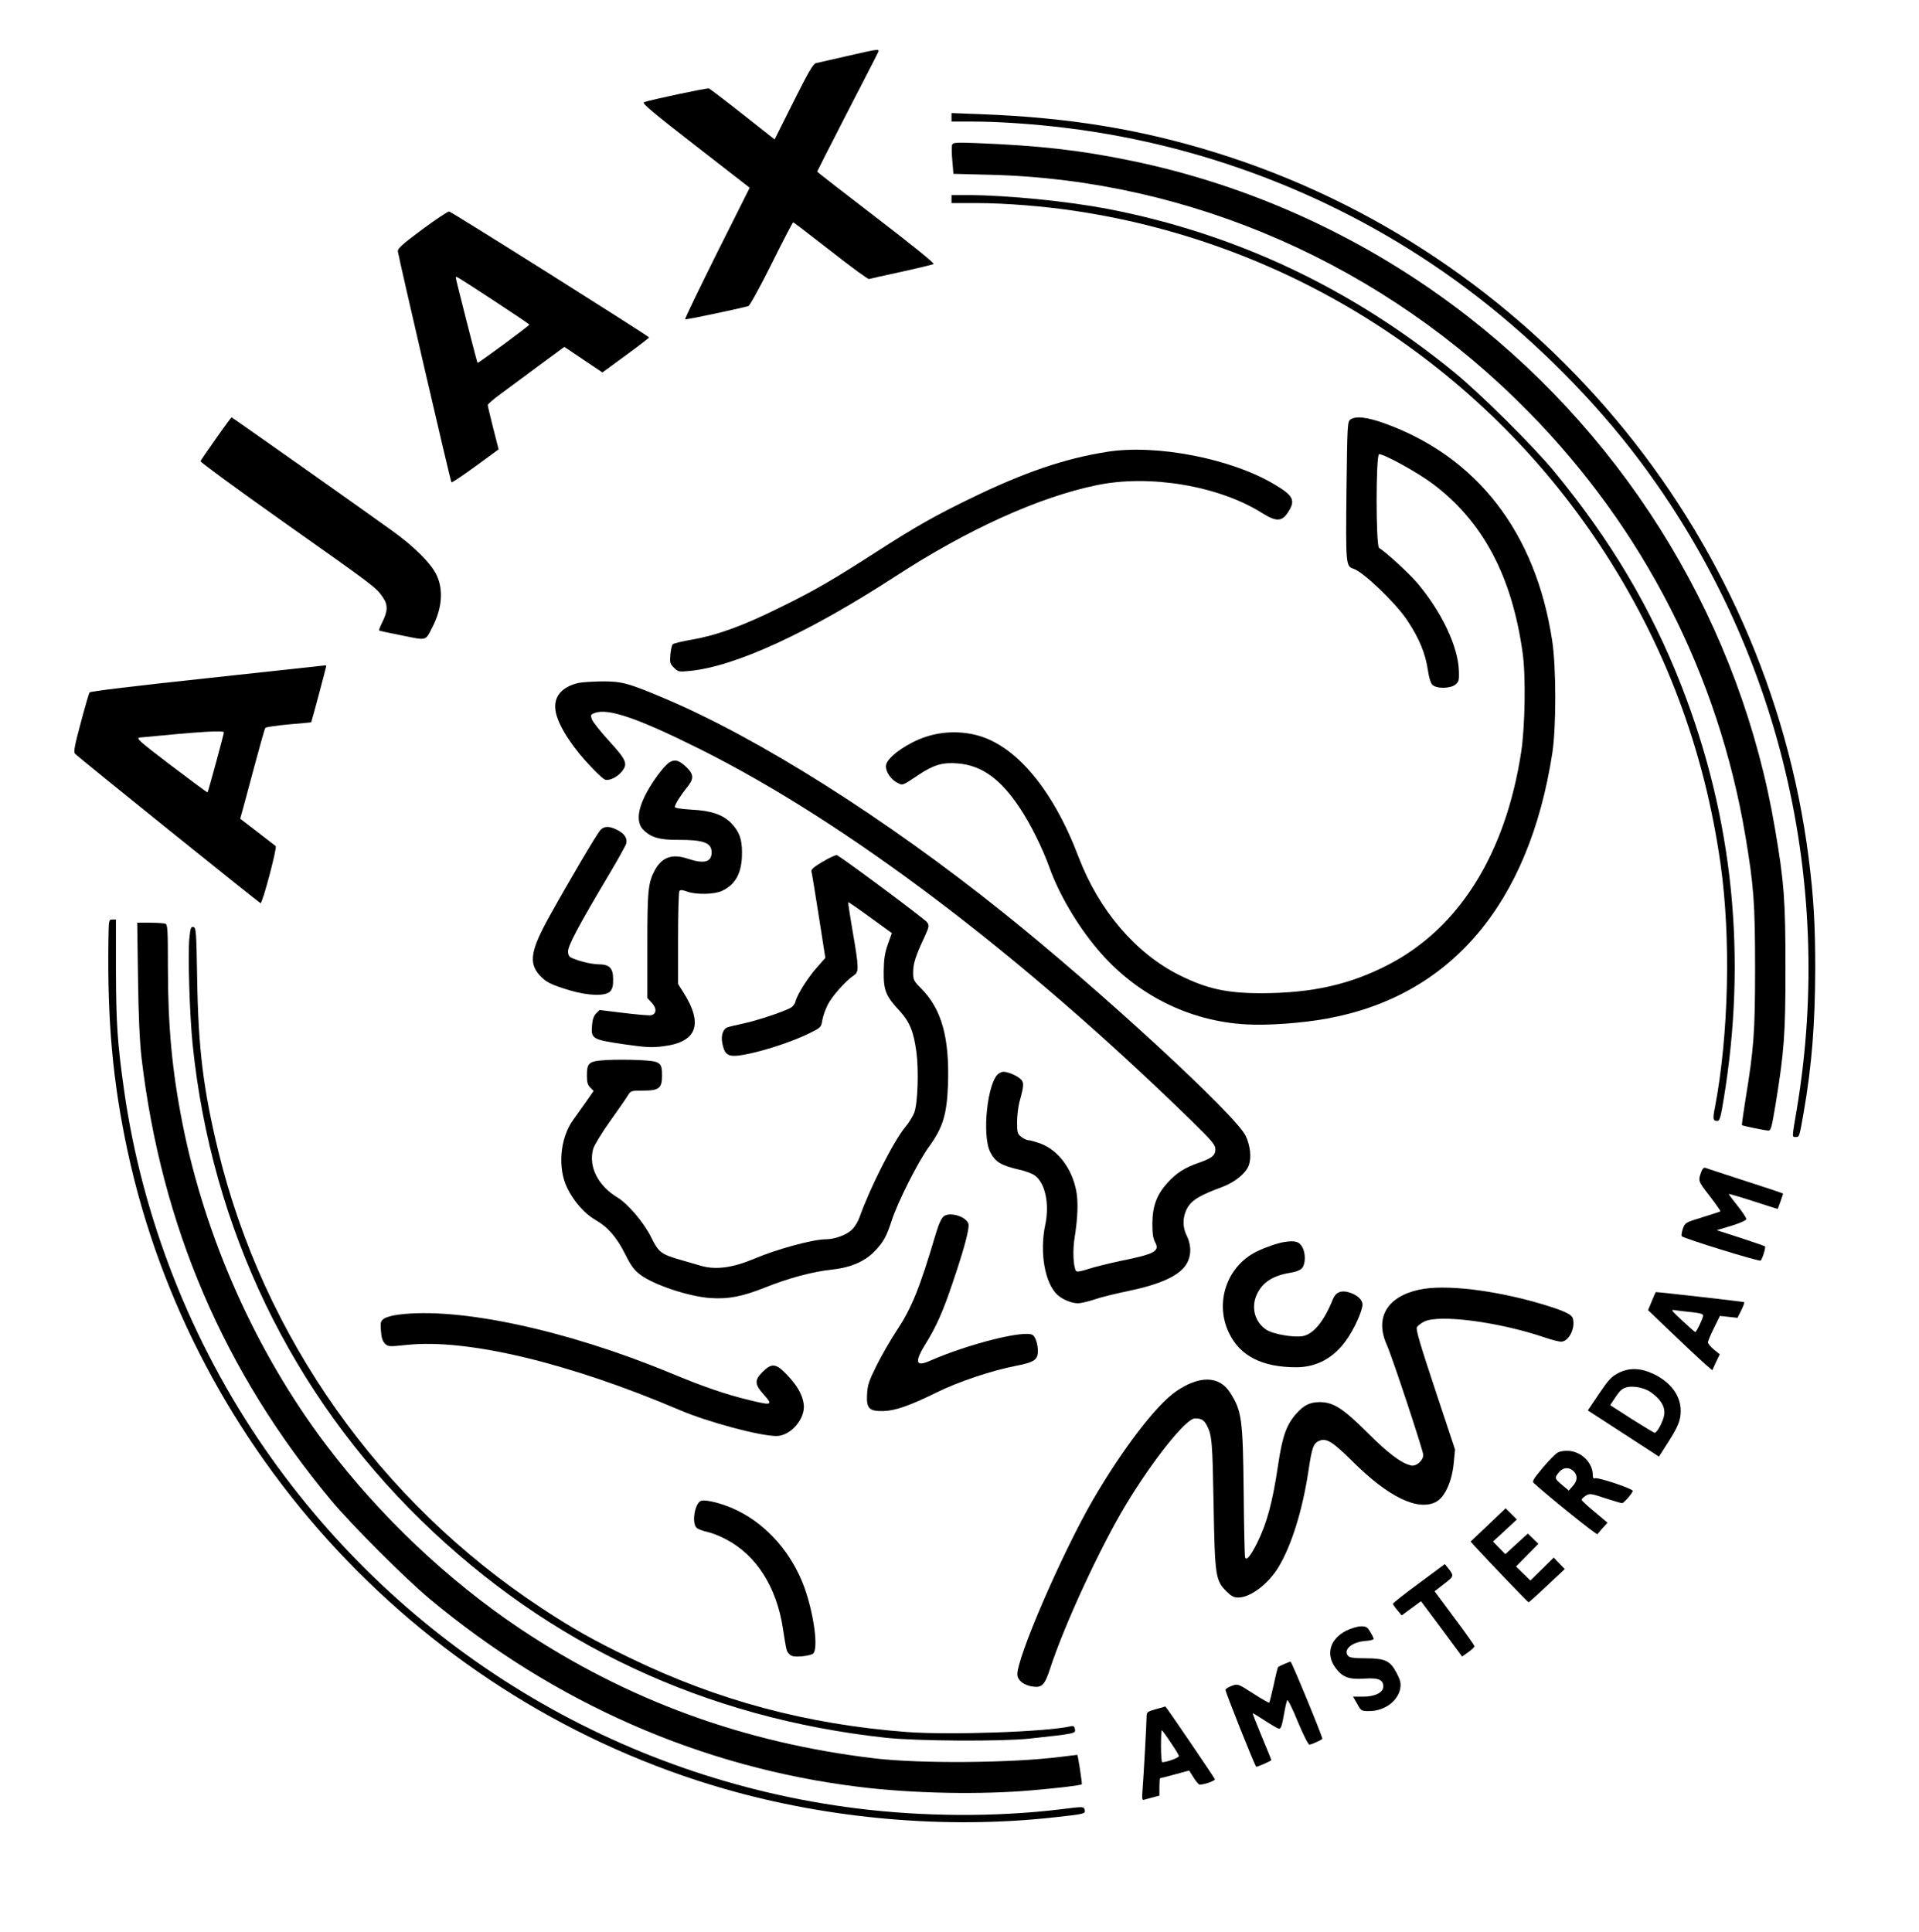 <?xml version="1.0" standalone="no"?>
<!DOCTYPE svg PUBLIC "-//W3C//DTD SVG 20010904//EN"
 "http://www.w3.org/TR/2001/REC-SVG-20010904/DTD/svg10.dtd">
<svg version="1.0" xmlns="http://www.w3.org/2000/svg"
 width="1200pt" height="1208pt" viewBox="0 0 1200 1208"
 preserveAspectRatio="xMidYMid meet">

<g transform="translate(0,1208) scale(0.1,-0.1)"
fill="#000000" stroke="none">
<path d="M5295 11729 c-93 -21 -180 -41 -193 -44 -17 -4 -47 -55 -140 -241
l-118 -236 -199 157 c-110 87 -205 159 -212 162 -11 4 -364 -71 -406 -86 -15
-6 56 -65 321 -271 l340 -264 -205 -409 c-112 -225 -202 -411 -199 -414 3 -4
331 65 396 83 8 2 74 121 145 264 71 143 132 260 135 260 3 0 108 -81 234
-179 126 -99 234 -178 240 -176 6 2 97 23 201 45 105 23 196 45 203 49 7 4
-127 113 -358 290 -203 156 -370 285 -370 288 0 2 82 163 181 356 100 194 188
364 195 380 18 35 24 35 -191 -14z"/>
<path d="M5950 11346 l0 -26 128 0 c165 0 386 -15 588 -40 905 -111 1771 -457
2499 -1000 378 -281 746 -641 1032 -1007 908 -1167 1285 -2666 1038 -4135 -30
-177 -30 -168 -5 -168 22 0 22 -1 50 160 50 289 70 549 71 891 0 281 -10 450
-41 694 -262 2055 -1723 3794 -3705 4410 -474 147 -919 220 -1472 241 l-183 7
0 -27z"/>
<path d="M5954 11175 c-4 -8 -3 -53 1 -99 l7 -83 231 -6 c1254 -31 2466 -565
3367 -1484 718 -731 1184 -1643 1354 -2648 53 -316 61 -423 61 -830 0 -405 -8
-503 -61 -827 -13 -83 -23 -152 -21 -154 5 -5 146 -34 166 -34 15 0 21 24 44
163 54 333 62 433 62 852 0 425 -8 536 -65 870 -212 1262 -902 2412 -1920
3205 -624 486 -1357 824 -2126 979 -309 63 -564 91 -942 106 -133 5 -153 4
-158 -10z"/>
<path d="M5950 10835 l0 -25 158 0 c180 0 428 -20 629 -51 1334 -203 2522
-962 3268 -2089 402 -608 653 -1273 755 -2000 64 -458 50 -1059 -35 -1509 -16
-79 -14 -91 14 -91 14 0 21 22 39 133 148 892 60 1759 -263 2587 -191 489
-445 916 -799 1345 -131 158 -458 483 -621 616 -644 527 -1370 869 -2170 1023
-253 48 -627 85 -867 86 l-108 0 0 -25z"/>
<path d="M2640 10645 c-129 -96 -154 -119 -152 -138 9 -56 329 -1437 335
-1443 3 -3 71 42 150 100 l145 106 -34 133 c-18 72 -34 137 -34 144 0 6 39 40
88 75 48 36 155 115 239 177 l152 112 119 -80 119 -80 146 107 c81 59 146 109
146 112 0 7 -1234 785 -1250 787 -8 2 -84 -49 -169 -112z m448 -445 c122 -80
222 -147 222 -150 0 -7 -320 -243 -324 -239 -4 5 -136 523 -136 533 0 12 2 10
238 -144z"/>
<path d="M1351 9338 c-51 -72 -95 -136 -97 -142 -2 -6 229 -175 513 -376 572
-404 586 -414 626 -474 34 -48 33 -88 -4 -160 -12 -25 -21 -47 -18 -49 2 -2
67 -16 143 -31 159 -32 145 -36 191 54 60 118 69 234 24 326 -34 71 -139 176
-274 273 -180 130 -1003 711 -1007 711 -2 0 -46 -59 -97 -132z"/>
<path d="M8444 9456 c-18 -14 -19 -33 -24 -443 -5 -457 -4 -474 42 -489 61
-18 262 -211 335 -319 78 -116 117 -211 133 -322 5 -36 16 -74 26 -84 24 -27
113 -26 145 0 21 17 24 27 22 85 -5 154 -108 370 -261 551 -53 62 -199 196
-238 218 -21 12 -21 587 0 587 33 0 245 -117 336 -186 313 -235 494 -576 561
-1054 21 -143 16 -462 -9 -625 -98 -636 -388 -1099 -831 -1328 -240 -124 -474
-177 -792 -178 -218 0 -341 27 -514 113 -273 136 -504 406 -630 738 -163 429
-398 706 -647 765 -136 32 -275 14 -397 -50 -98 -52 -161 -109 -161 -147 0
-37 32 -83 71 -103 33 -18 33 -18 131 48 95 64 153 81 247 73 149 -12 267 -96
387 -277 68 -101 144 -255 188 -378 59 -164 172 -356 298 -506 238 -283 572
-452 933 -471 130 -8 349 8 501 36 775 140 1265 716 1411 1660 25 163 25 538
-1 705 -103 676 -470 1150 -1052 1359 -108 38 -177 46 -210 22z"/>
<path d="M6920 9254 c-264 -42 -513 -127 -845 -288 -227 -110 -349 -179 -590
-334 -278 -179 -393 -246 -610 -352 -229 -114 -393 -173 -549 -200 -59 -10
-113 -23 -119 -29 -6 -6 -12 -35 -15 -65 -4 -49 -2 -57 23 -82 25 -25 30 -26
95 -20 283 26 745 238 1291 593 451 293 894 494 1257 569 331 69 766 -4 1037
-176 89 -55 123 -53 164 14 42 68 27 98 -90 167 -271 162 -741 253 -1049 203z"/>
<path d="M1296 7839 c-450 -48 -732 -82 -736 -89 -4 -6 -29 -92 -55 -190 -38
-141 -46 -182 -36 -193 13 -17 1148 -930 1160 -935 12 -4 105 348 95 357 -5 4
-57 44 -115 89 l-107 82 28 102 c102 381 124 458 129 466 3 5 69 15 146 22 77
6 140 13 141 13 3 5 94 345 94 351 0 3 -3 6 -7 5 -5 -1 -336 -36 -737 -80z
m104 -339 c0 -11 -98 -371 -102 -375 -2 -2 -104 74 -228 168 -205 156 -222
172 -195 175 380 37 525 46 525 32z"/>
<path d="M3616 7809 c-101 -24 -153 -83 -143 -166 8 -77 82 -203 190 -323 55
-61 109 -113 122 -116 28 -7 76 17 104 52 38 48 29 70 -79 189 -55 60 -104
122 -109 137 -9 26 -8 30 17 39 83 33 271 -32 662 -227 917 -459 1999 -1278
3068 -2320 132 -129 152 -153 152 -180 0 -39 -19 -55 -100 -84 -93 -32 -142
-64 -199 -126 -67 -74 -94 -144 -95 -254 0 -63 4 -93 17 -118 31 -56 -2 -74
-216 -117 -70 -15 -160 -37 -200 -50 -52 -17 -74 -20 -79 -12 -16 27 -21 126
-9 202 21 131 24 231 11 298 -27 140 -113 254 -223 296 -32 11 -66 21 -76 21
-10 0 -30 9 -45 21 -24 19 -26 27 -26 93 0 39 7 96 15 126 30 108 30 124 0
148 -15 12 -45 27 -66 33 -32 10 -42 9 -63 -4 -71 -47 -108 -388 -53 -493 32
-61 67 -82 183 -109 37 -8 79 -24 94 -35 66 -47 94 -179 66 -310 -36 -170 -3
-364 76 -437 31 -29 89 -53 129 -53 18 0 64 11 103 24 39 14 139 38 221 55
186 39 302 91 348 157 37 53 40 121 7 189 -29 59 -24 128 12 183 28 41 80 71
205 117 85 31 156 89 173 141 16 48 8 120 -20 180 -59 128 -916 917 -1520
1400 -734 588 -1526 1088 -2115 1337 -224 95 -268 107 -392 106 -59 -1 -125
-5 -147 -10z"/>
<path d="M4190 7315 c-36 -19 -123 -138 -161 -220 -43 -90 -46 -161 -9 -201
47 -50 103 -67 220 -66 158 1 210 -18 210 -78 0 -62 -48 -74 -152 -39 -94 31
-158 9 -202 -71 -43 -79 -48 -125 -48 -473 l0 -328 27 -29 c34 -35 31 -73 -5
-79 -14 -2 -92 5 -173 15 l-148 18 -21 -21 c-15 -15 -23 -38 -26 -76 -7 -83 2
-88 198 -117 140 -20 176 -22 246 -13 214 26 255 139 123 344 l-29 46 0 284
c0 156 4 289 8 296 6 9 17 9 47 -2 58 -21 171 -19 220 4 86 40 125 114 125
238 0 87 -17 133 -68 186 -52 53 -125 78 -249 84 -66 4 -103 10 -103 17 0 15
36 73 76 122 44 54 43 81 -3 126 -46 43 -70 51 -103 33z"/>
<path d="M3753 6888 c-23 -27 -194 -316 -317 -538 -117 -211 -131 -290 -63
-367 38 -43 70 -60 186 -95 121 -36 228 -39 257 -7 14 16 19 36 18 76 0 71
-23 93 -98 93 -28 1 -80 11 -116 23 -60 20 -65 24 -68 54 -3 34 59 153 255
482 57 96 106 184 109 196 8 33 -11 62 -56 85 -51 26 -82 25 -107 -2z"/>
<path d="M5147 6693 c-56 -33 -76 -50 -73 -62 3 -9 23 -134 46 -279 l41 -262
-51 -58 c-57 -63 -125 -171 -136 -215 -3 -15 -18 -34 -33 -41 -51 -26 -207
-78 -291 -96 -47 -10 -93 -21 -103 -25 -26 -11 -39 -51 -31 -94 16 -87 39 -97
165 -71 115 24 280 79 379 128 73 36 75 38 82 82 4 24 19 68 34 97 25 51 113
151 164 184 32 21 31 48 -8 274 -17 98 -29 181 -28 183 2 2 64 -41 138 -95
l135 -98 -25 -70 c-19 -55 -25 -91 -26 -170 -1 -118 13 -154 100 -247 62 -68
87 -128 104 -254 16 -116 9 -323 -13 -382 -9 -23 -34 -64 -56 -90 -71 -84
-222 -382 -286 -564 -9 -26 -30 -61 -48 -78 -34 -33 -108 -60 -166 -60 -81 -1
-306 -62 -446 -122 -134 -56 -238 -70 -330 -44 -28 8 -83 24 -124 36 -126 36
-142 47 -189 143 -45 91 -145 209 -210 248 -123 74 -183 193 -153 304 6 22 53
100 106 174 52 73 103 146 112 162 17 28 20 29 95 29 99 0 118 15 118 93 0 85
-9 91 -143 98 -63 3 -156 3 -207 0 -109 -7 -120 -16 -120 -98 0 -41 5 -58 21
-74 l21 -21 -48 -69 c-27 -38 -64 -90 -82 -115 -81 -115 -96 -301 -34 -425 41
-83 108 -159 174 -197 78 -44 133 -107 186 -212 38 -76 57 -102 97 -132 84
-63 303 -136 436 -145 115 -8 200 9 344 66 147 59 298 99 418 112 117 12 209
52 271 119 52 56 69 87 102 187 38 117 165 369 233 462 87 120 112 201 119
388 10 296 -40 474 -170 604 -44 44 -48 52 -48 97 0 56 15 103 67 214 33 72
35 79 20 101 -11 17 -493 377 -562 419 -6 4 -46 -14 -88 -39z"/>
<path d="M678 6198 c-7 -502 27 -881 118 -1308 406 -1900 1860 -3456 3733
-3996 660 -190 1388 -253 2060 -179 193 21 200 23 194 46 -6 23 -4 23 -156 4
-401 -48 -848 -46 -1267 6 -1496 186 -2841 1002 -3704 2249 -461 666 -767
1445 -880 2241 -42 296 -50 420 -51 751 l0 318 -22 0 c-23 0 -23 -2 -25 -132z"/>
<path d="M863 5958 c3 -235 11 -400 22 -493 124 -1052 516 -1964 1188 -2770
129 -154 458 -483 612 -612 783 -653 1701 -1056 2685 -1177 337 -42 770 -50
1090 -21 171 15 299 31 305 37 3 3 -24 181 -28 184 -1 0 -47 -5 -102 -12 -303
-39 -874 -44 -1165 -10 -818 97 -1546 363 -2215 809 -452 302 -880 707 -1217
1153 -437 579 -755 1292 -897 2009 -65 328 -91 608 -91 976 0 234 -2 268 -16
273 -9 3 -52 6 -96 6 l-80 0 5 -352z"/>
<path d="M1184 6211 c-10 -105 2 -484 21 -666 118 -1144 618 -2183 1431 -2975
796 -776 1776 -1234 2904 -1357 192 -21 727 -24 900 -5 284 31 287 32 282 58
-3 18 -9 23 -26 19 -148 -35 -756 -56 -1026 -36 -625 48 -1183 197 -1736 466
-226 109 -358 184 -549 310 -1009 664 -1737 1693 -2020 2857 -94 387 -125 639
-132 1075 -5 298 -7 322 -23 326 -16 4 -19 -5 -26 -72z"/>
<path d="M10641 4759 c-24 -65 -24 -63 50 -158 39 -51 69 -94 67 -96 -1 -2
-52 -18 -112 -37 -108 -33 -109 -34 -123 -73 -7 -21 -10 -42 -6 -46 16 -15
486 -160 493 -152 11 11 33 83 27 89 -2 2 -71 26 -153 53 l-149 48 93 28 c58
18 92 34 92 42 0 8 -25 45 -55 83 -30 38 -55 71 -55 73 0 3 68 -17 152 -44 83
-27 153 -49 154 -49 2 0 34 90 34 96 0 2 -106 37 -236 79 -130 42 -242 79
-250 82 -8 3 -17 -4 -23 -18z"/>
<path d="M5903 4475 c-15 -11 -31 -44 -49 -103 -102 -345 -152 -469 -245 -610
-39 -59 -96 -158 -127 -220 -48 -97 -57 -123 -60 -180 -5 -89 12 -108 102
-106 73 2 161 32 330 115 134 67 351 140 500 168 113 22 136 38 136 92 0 43
-15 90 -33 101 -51 32 -404 -57 -645 -163 -88 -39 -94 -4 -22 111 62 99 107
199 166 375 72 211 107 341 100 371 -12 45 -113 77 -153 49z"/>
<path d="M8030 4313 c-43 -7 -123 -35 -173 -60 -187 -93 -263 -322 -171 -510
69 -143 207 -213 420 -213 126 0 232 57 311 167 51 71 102 184 103 225 0 31
-36 63 -87 77 -49 14 -81 -1 -99 -46 -54 -135 -121 -216 -186 -228 -57 -11
-188 12 -230 40 -72 48 -96 139 -59 220 35 76 100 118 210 136 37 6 62 16 74
30 21 26 22 90 2 128 -19 37 -47 45 -115 34z"/>
<path d="M8874 4015 c-201 -44 -278 -175 -202 -345 33 -73 228 -662 228 -688
0 -36 -44 -74 -77 -66 -61 14 -142 75 -272 205 -154 153 -213 191 -300 191
-60 -1 -96 -18 -143 -70 -62 -69 -88 -140 -114 -312 -36 -245 -71 -374 -134
-501 -42 -82 -66 -111 -74 -88 -3 8 -7 192 -9 409 -5 460 -12 508 -86 623 -67
104 -191 107 -337 6 -124 -85 -335 -361 -520 -679 -196 -339 -483 -1004 -472
-1096 4 -35 44 -64 97 -71 56 -8 74 10 107 111 91 279 316 764 476 1029 170
281 375 537 430 537 41 0 57 -10 75 -44 32 -61 35 -105 42 -496 8 -447 12
-474 81 -542 30 -30 45 -38 74 -38 75 0 187 85 250 189 81 133 150 354 187
596 23 155 32 180 69 195 45 19 85 -7 210 -131 222 -221 407 -310 520 -251 54
29 98 123 110 237 l9 90 -124 373 c-93 280 -122 378 -115 392 5 9 26 26 47 36
95 46 469 -3 753 -100 41 -14 87 -26 102 -26 47 0 90 82 74 144 -7 27 -55 49
-194 91 -297 88 -609 125 -768 90z"/>
<path d="M10329 3943 l-23 -56 145 -139 c79 -76 169 -160 200 -188 l56 -49 23
50 24 50 -37 30 c-20 17 -37 37 -37 45 0 7 17 48 38 90 l37 75 55 -6 55 -6 23
46 c13 26 21 49 19 52 -3 3 -530 63 -553 63 -1 0 -12 -26 -25 -57z m254 -69
c46 -5 67 -11 67 -20 0 -17 -42 -104 -49 -104 -4 1 -40 33 -81 71 -74 70 -75
71 -40 65 19 -3 65 -8 103 -12z"/>
<path d="M2492 3859 c-35 -4 -75 -15 -89 -24 -23 -16 -25 -22 -21 -76 3 -43
10 -66 25 -81 20 -20 24 -20 140 -8 376 39 1010 -112 1704 -408 176 -75 500
-162 604 -162 89 0 182 108 171 198 -8 60 -40 117 -104 184 -69 73 -96 76
-153 19 -52 -52 -51 -77 8 -143 58 -65 51 -68 -89 -34 -150 36 -289 84 -498
171 -648 268 -1322 413 -1698 364z"/>
<path d="M10122 3495 c-46 -24 -62 -41 -123 -131 l-70 -104 148 -96 c81 -53
182 -118 222 -144 l75 -49 49 77 c70 108 87 149 87 210 0 93 -61 177 -168 229
-81 39 -152 42 -220 8z m201 -121 c62 -44 90 -90 84 -139 -4 -39 -44 -115 -60
-115 -4 0 -68 39 -143 86 l-135 87 17 26 c36 55 45 66 66 78 38 22 122 11 171
-23z"/>
<path d="M9740 2996 c-14 -8 -56 -51 -94 -96 -57 -68 -66 -84 -55 -94 101 -92
393 -326 398 -320 3 5 19 23 34 40 l29 32 -81 68 c-45 37 -81 71 -81 75 0 5
11 16 25 25 25 16 30 16 123 -15 53 -17 100 -31 105 -31 11 0 66 63 67 77 0
14 -217 86 -236 79 -10 -4 -14 3 -14 20 0 75 -68 144 -148 151 -29 2 -57 -2
-72 -11z m100 -116 c27 -27 25 -59 -5 -93 l-25 -28 -44 37 c-46 39 -47 43 -13
82 25 27 61 28 87 2z"/>
<path d="M4382 2694 c-38 -17 -57 -137 -27 -167 8 -9 38 -20 66 -26 29 -6 82
-27 119 -47 190 -99 317 -299 356 -559 22 -140 22 -142 41 -160 13 -13 30 -16
74 -13 31 2 64 10 73 17 35 29 6 246 -54 414 -77 211 -229 387 -415 479 -87
44 -203 74 -233 62z"/>
<path d="M9306 2544 l-110 -104 25 -28 c92 -100 333 -352 338 -352 3 1 56 48
116 105 l110 103 -35 36 -34 36 -73 -72 -73 -72 -45 44 -45 44 70 71 70 71
-33 32 -33 32 -70 -64 -71 -65 -38 39 -39 40 75 69 74 69 -35 35 -35 35 -109
-104z"/>
<path d="M8873 2179 c-90 -66 -163 -124 -163 -128 0 -4 12 -22 28 -40 l27 -33
61 45 60 44 129 -173 128 -173 38 27 c21 15 39 32 39 37 0 6 -56 85 -125 177
l-124 167 59 46 c64 49 64 50 23 102 l-18 22 -162 -120z"/>
<path d="M8419 1883 c-102 -52 -130 -147 -68 -232 42 -59 85 -75 181 -68 87 6
118 -7 118 -49 0 -38 -51 -64 -127 -64 l-62 0 26 -45 c24 -44 26 -45 76 -45
97 0 183 66 194 147 4 29 -2 51 -24 92 -40 76 -72 91 -194 91 -72 0 -100 4
-109 15 -32 38 22 86 105 93 30 2 55 8 55 13 0 4 -9 24 -21 43 -18 31 -26 36
-58 36 -21 0 -61 -12 -92 -27z"/>
<path d="M8030 1674 c-19 -8 -36 -17 -38 -19 -2 -2 -15 -52 -27 -110 -13 -59
-26 -109 -28 -112 -3 -3 -48 23 -101 57 -94 61 -96 61 -132 48 -20 -7 -38 -18
-41 -24 -3 -8 178 -463 192 -482 3 -4 95 36 95 42 0 2 -27 68 -60 147 -33 79
-58 144 -57 145 1 2 36 -19 77 -46 41 -27 80 -49 87 -50 14 0 18 12 34 100 6
36 15 71 18 78 4 6 34 -53 66 -133 34 -82 66 -145 73 -145 11 0 70 26 81 36 5
5 -192 484 -199 483 -3 0 -21 -7 -40 -15z"/>
<path d="M7228 1392 c-52 -15 -58 -19 -58 -43 0 -37 -18 -368 -25 -456 -5 -57
-3 -72 7 -68 7 2 32 9 56 15 l42 11 0 54 c0 30 2 55 4 55 3 0 45 11 93 24 l89
24 28 -44 c15 -24 32 -44 37 -44 31 0 99 24 96 34 -6 14 -307 457 -310 455 -1
-1 -28 -9 -59 -17z m91 -206 c28 -41 52 -80 53 -87 2 -10 -73 -38 -104 -39 -5
0 -8 45 -8 100 0 55 2 100 5 100 2 0 27 -33 54 -74z"/>
</g>
</svg>
